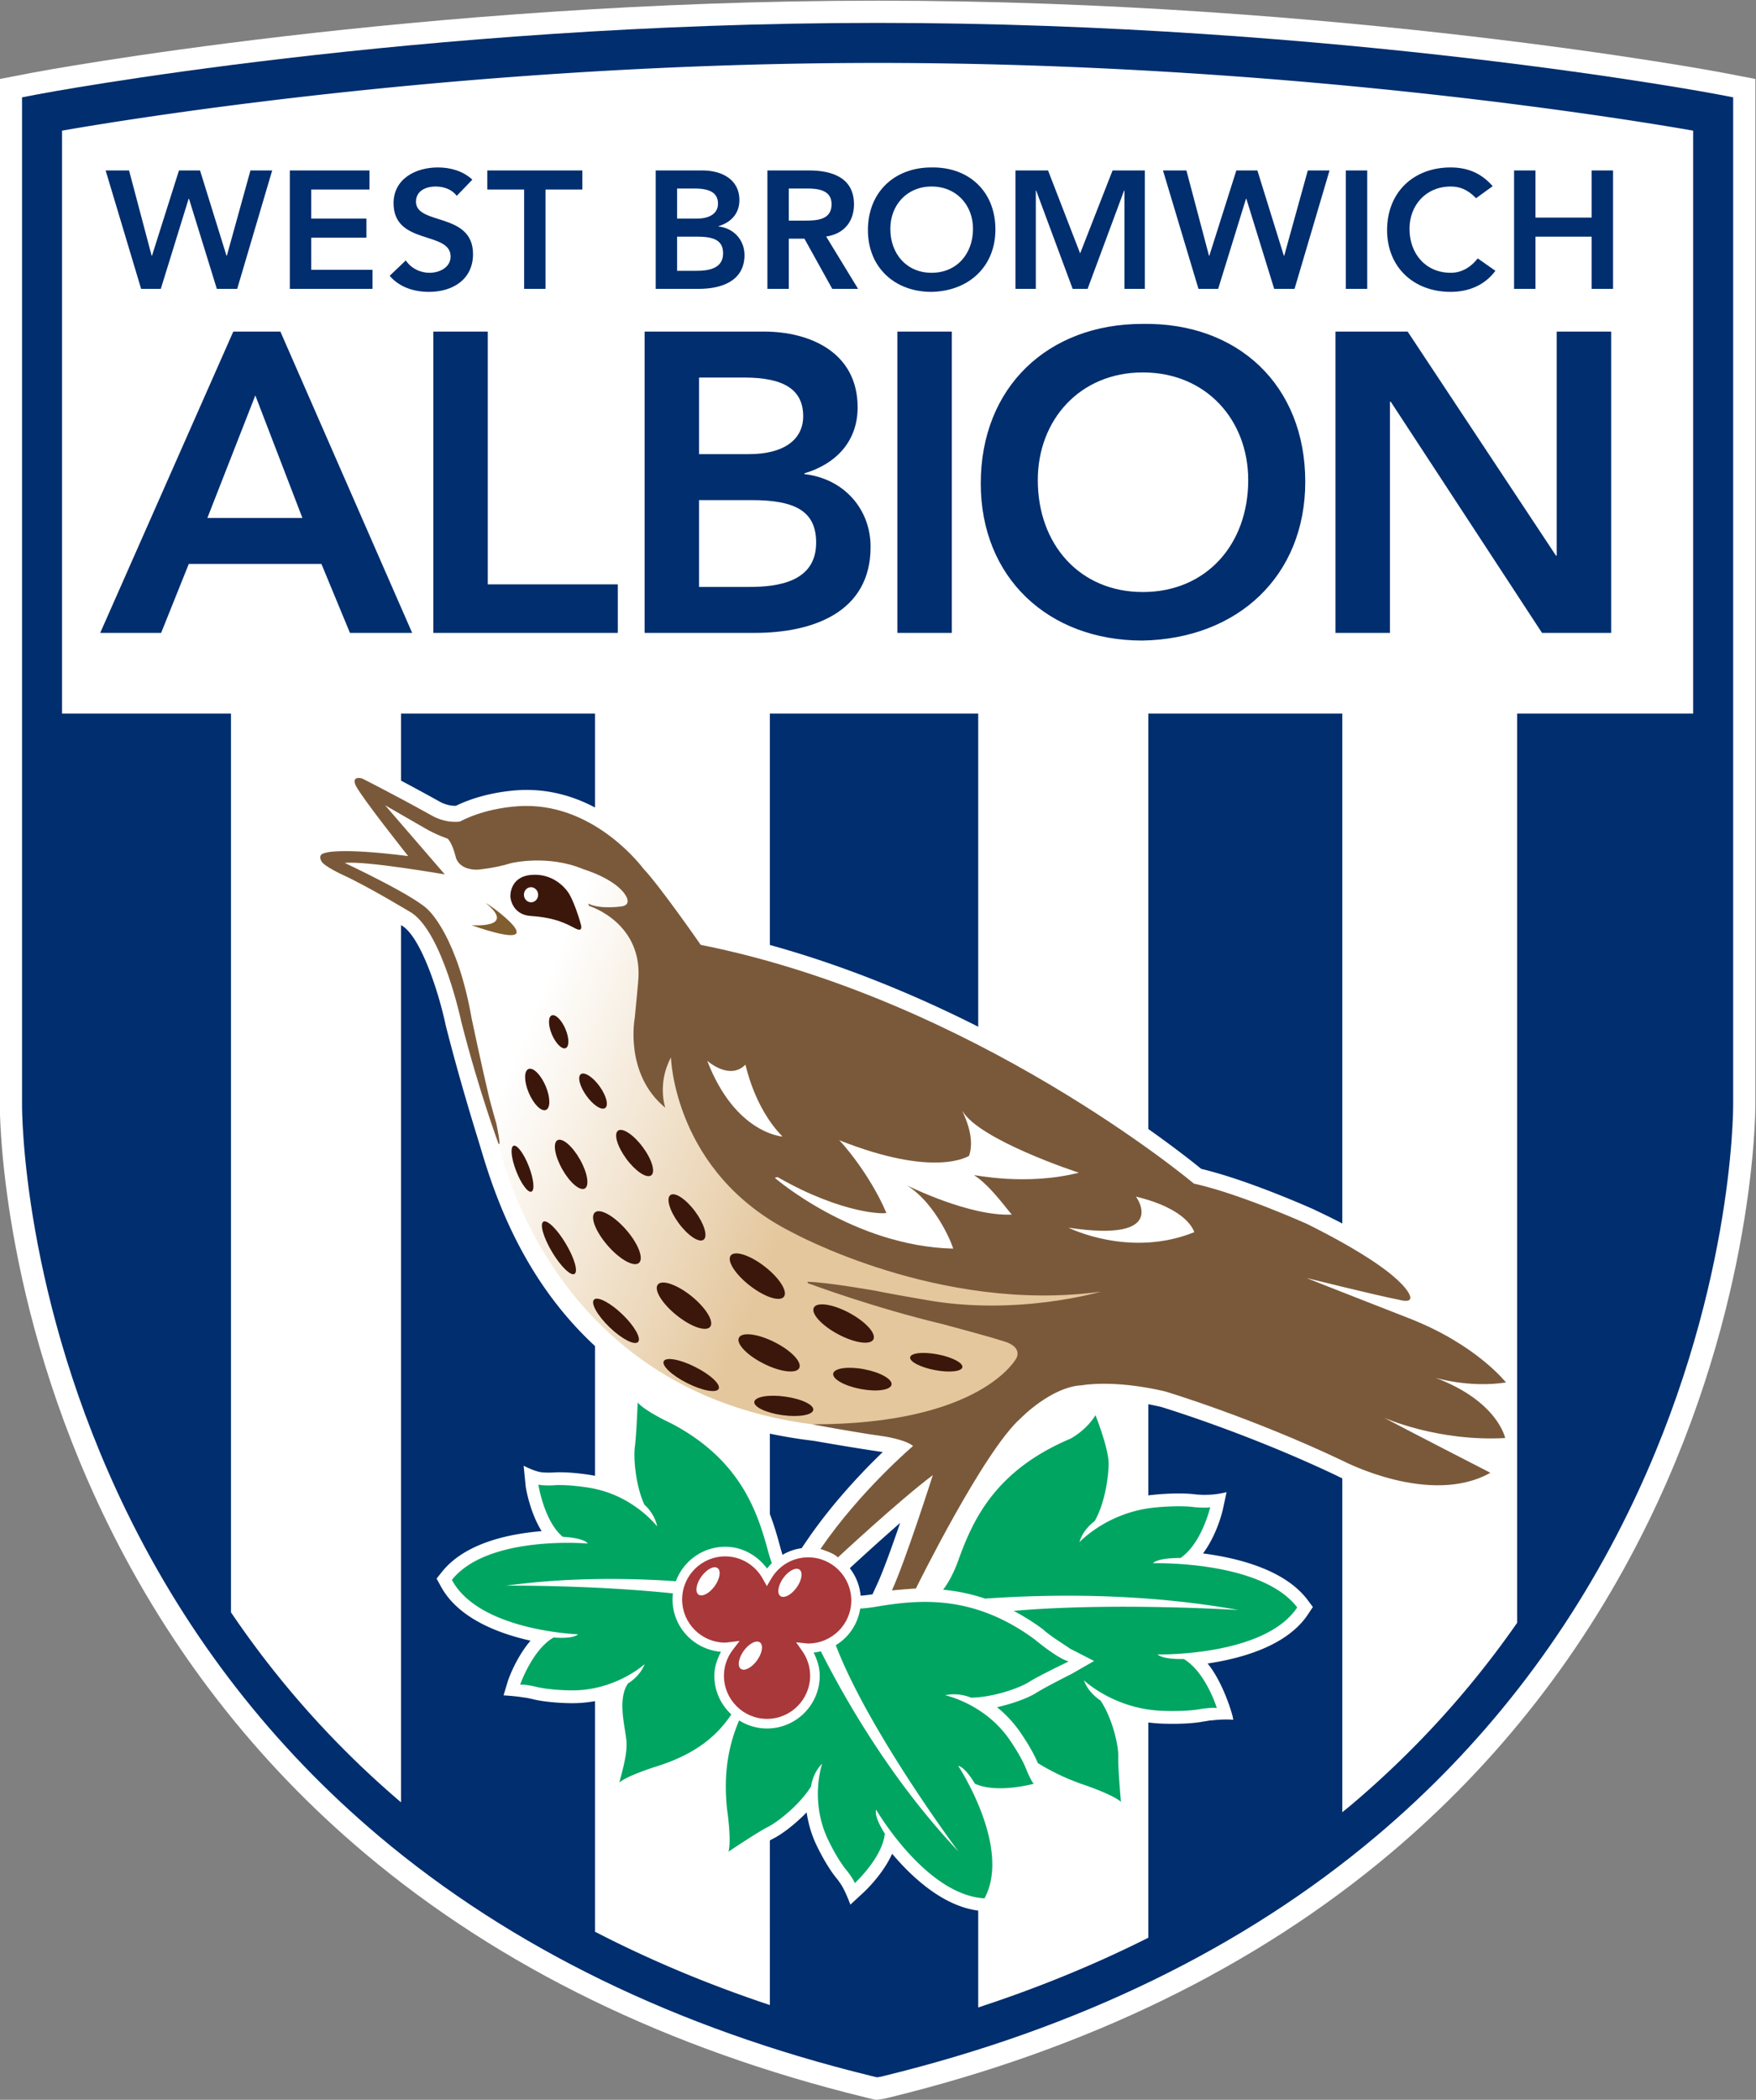 <svg xmlns="http://www.w3.org/2000/svg" width="780.969" height="933.333" viewBox="0 0 780.969 933.333"><rect x="0" y="0" width="780.969" height="933.333" fill="#808080" stroke="none"/><defs><clipPath id="a" clipPathUnits="userSpaceOnUse"><path d="M0 1080h1080V0H0Z"/></clipPath><clipPath id="b" clipPathUnits="userSpaceOnUse"><path d="m388.019 602.174-31.259 1.72 29.679-16.928 8.998-12.215 17.273-62.306s16.777-97.987 125.998-98.474c26.821-.119 25.408 3.177 25.408 3.177l2.101.847s15.794 5.946 16.028 6.779c.232.828 9.956 11.094 9.956 11.094l38.04 26.633-81.116 7.635-40.926 16.382-18.843 20.512-8.367 15.15-4.475 15.777-9.891 48.747-20.017 20.017-17.06 2.973-24.307-2.309-8.306 4.741-27.075 13.317z"/></clipPath><clipPath id="d" clipPathUnits="userSpaceOnUse"><path d="M0 1080h1080V0H0Z"/></clipPath><linearGradient id="c" x1="0" x2="1" y1="0" y2="0" gradientTransform="scale(306.564 -306.564)rotate(22.059 5.29 1.933)" gradientUnits="userSpaceOnUse" spreadMethod="pad"><stop offset="0" style="stop-opacity:1;stop-color:#fff"/><stop offset=".271" style="stop-opacity:1;stop-color:#fff"/><stop offset=".612" style="stop-opacity:1;stop-color:#e4c79d"/><stop offset="1" style="stop-opacity:1;stop-color:#e4c79d"/></linearGradient></defs><g clip-path="url(#a)" transform="matrix(1.333 0 0 -1.333 -329.515 1186.667)"><path d="m0 0-11.373-2.182v-341.875c-.015-2.633.058-66.246 35.737-139.271 20.957-42.893 49.909-80.073 86.05-110.512 44.967-37.87 101.13-65.241 166.926-81.354l1.329-.326 2.348-.553 3.002.479 1.633.4c65.797 16.113 121.957 43.484 166.923 81.352 36.142 30.445 65.094 67.625 86.045 110.514 35.593 72.858 35.746 136.653 35.733 139.332V-2.18l-11.36 2.178c-1.271.242-127.678 23.929-281.491 23.929C127.774 23.927 1.26.24 0 0" style="fill:#fff;fill-opacity:1;fill-rule:nonzero;stroke:none" transform="translate(258.51 866.073)"/><path d="M0 0c-1.243.236-126.078 23.797-280.095 23.797C-434.123 23.797-558.969.236-560.214 0l-5.343-1.025v-335.749c-.014-2.578.101-64.618 34.985-136.017 20.501-41.959 48.817-78.326 84.165-108.096 44.084-37.125 99.233-63.984 163.913-79.822l1.335-.328.854-.202 1.259.202 1.339.328c64.682 15.838 119.827 42.697 163.909 79.822 35.346 29.77 63.663 66.137 84.16 108.096C5.244-401.392 5.355-339.35 5.346-336.743V-1.025z" style="fill:#002e6e;fill-opacity:1;fill-rule:nonzero;stroke:none" transform="translate(820.107 858.79)"/><path d="M0 0c-.873-.736-1.784-1.445-2.665-2.173v366.341h-64.722V-44.025c-17.777-8.922-36.697-16.694-56.75-23.243v431.436h-69.51V-66.465c-20.654 6.874-40.119 15.03-58.335 24.443v406.19h-64.726V1.126a314.5 314.5 0 0 0-56.738 63.356v299.686h-56.361v194.379c25.572 4.453 137.906 22.576 272.112 22.576 134.169 0 246.533-18.126 272.088-22.576V364.168H55.667V60.987C39.888 38.326 21.27 17.916 0 0" style="fill:#fff;fill-opacity:1;fill-rule:nonzero;stroke:none" transform="translate(697.707 288.115)"/><path d="m0 0-15.714 40.873L-31.716 0Zm-23.066 62.158h15.713L36.614-38.314H15.857L6.342-15.325h-44.256l-9.227-22.989h-20.326z" style="fill:#002e6e;fill-opacity:1;fill-rule:nonzero;stroke:none" transform="translate(348.098 717.502)"/><path d="M0 0h18.164v-84.296h43.391v-16.175H0Z" style="fill:#002e6e;fill-opacity:1;fill-rule:nonzero;stroke:none" transform="translate(391.774 779.66)"/><path d="M0 0h16.721c9.371 0 22.344 1.561 22.344 14.759 0 10.502-6.918 14.192-21.622 14.192H0Zm0 44.277h16.578c12.108 0 18.163 5.108 18.163 12.63 0 8.657-6.055 12.915-19.749 12.915H0Zm-18.166 40.869h39.788c15.426 0 31.284-6.952 31.284-25.26 0-11.351-7.209-18.872-17.732-21.995v-.285C48.004 36.189 57.23 26.255 57.23 13.34c0-21.855-19.317-28.666-38.634-28.666h-36.762z" style="fill:#002e6e;fill-opacity:1;fill-rule:nonzero;stroke:none" transform="translate(480.431 694.514)"/><path d="M546.597 779.66h18.167V679.189h-18.167z" style="fill:#002e6e;fill-opacity:1;fill-rule:nonzero;stroke:none"/><path d="M0 0c21.191 0 35.176 15.894 35.176 37.322 0 20.01-13.985 35.904-35.176 35.904-21.046 0-35.031-15.894-35.031-35.904C-35.031 15.894-21.046 0 0 0m-.145 89.406c31.86.567 54.351-20.438 54.351-52.65 0-31.364-22.491-52.366-54.351-52.934-31.426 0-53.913 21.004-53.913 52.366 0 32.214 22.487 53.218 53.913 53.218" style="fill:#002e6e;fill-opacity:1;fill-rule:nonzero;stroke:none" transform="translate(628.479 692.811)"/><path d="M0 0h24.073l49.448-74.644.289-.284h-.289l.289.284V0h18.163v-100.471H68.906L18.454-23.414h-.289v-77.057H0Z" style="fill:#002e6e;fill-opacity:1;fill-rule:nonzero;stroke:none" transform="translate(692.771 779.66)"/><path d="M0 0h7.818l7.533-28.439h.115L24.471 0h7.024l8.835-28.439h.114L48.319 0h7.25l-11.67-39.481h-6.796l-9.29 30.056h-.114L18.41-39.481h-6.569z" style="fill:#002e6e;fill-opacity:1;fill-rule:nonzero;stroke:none" transform="translate(282.44 833.386)"/><path d="M0 0h26.567v-6.357H7.137v-9.703h18.411v-6.357H7.137v-10.707h20.448v-6.357H0Z" style="fill:#002e6e;fill-opacity:1;fill-rule:nonzero;stroke:none" transform="translate(343.898 833.386)"/><path d="M0 0c-1.531 2.119-4.248 3.121-7.024 3.121-3.286 0-6.571-1.448-6.571-5.074 0-7.918 19.032-3.401 19.032-17.453 0-8.477-6.798-12.603-14.671-12.603-4.984 0-9.856 1.507-13.141 5.354l5.381 5.131c1.757-2.621 4.759-4.127 7.93-4.127 3.286 0 7.024 1.785 7.024 5.409 0 8.643-19.033 3.679-19.033 17.787 0 8.142 7.365 11.934 14.785 11.934 4.191 0 8.383-1.171 11.498-4.071z" style="fill:#002e6e;fill-opacity:1;fill-rule:nonzero;stroke:none" transform="translate(399.58 824.91)"/><path d="M0 0h-12.291v6.357H19.43V0H7.137v-33.124H0Z" style="fill:#002e6e;fill-opacity:1;fill-rule:nonzero;stroke:none" transform="translate(422.066 827.03)"/><path d="M0 0h6.571c3.682 0 8.78.616 8.78 5.802 0 4.124-2.719 5.575-8.496 5.575H0Zm0 17.399h6.516c4.756 0 7.134 2.007 7.134 4.962 0 3.402-2.378 5.074-7.759 5.074H0Zm-7.137 16.06H8.498c6.06 0 12.291-2.732 12.291-9.926 0-4.462-2.833-7.416-6.968-8.643v-.113c5.043-.556 8.667-4.458 8.667-9.535 0-8.586-7.59-11.264-15.181-11.264H-7.137Z" style="fill:#002e6e;fill-opacity:1;fill-rule:nonzero;stroke:none" transform="translate(473.102 799.927)"/><path d="M0 0c4.021 0 8.724.334 8.724 5.463 0 4.685-4.42 5.242-8.101 5.242h-6.176V0Zm-12.689 16.729H1.246c7.702 0 14.954-2.454 14.954-11.32 0-5.687-3.342-9.87-9.29-10.706l10.649-17.455H8.948L-.341-6.022h-5.212v-16.73h-7.136z" style="fill:#002e6e;fill-opacity:1;fill-rule:nonzero;stroke:none" transform="translate(515.925 816.657)"/><path d="M0 0c8.328 0 13.823 6.244 13.823 14.665 0 7.863-5.495 14.107-13.823 14.107-8.268 0-13.763-6.244-13.763-14.107C-13.763 6.244-8.268 0 0 0m-.058 35.13c12.521.222 21.357-8.03 21.357-20.688 0-12.324-8.836-20.577-21.357-20.8-12.348 0-21.183 8.253-21.183 20.579 0 12.657 8.835 20.909 21.183 20.909" style="fill:#002e6e;fill-opacity:1;fill-rule:nonzero;stroke:none" transform="translate(558.01 799.26)"/><path d="M0 0h10.875l10.708-27.658L32.403 0h10.76v-39.481h-6.797v32.79h-.116l-12.177-32.79h-4.985L6.91-6.691h-.114v-32.79H0Z" style="fill:#002e6e;fill-opacity:1;fill-rule:nonzero;stroke:none" transform="translate(585.993 833.386)"/><path d="M0 0h7.817l7.534-28.439h.113L24.471 0h7.023l8.836-28.439h.115L48.32 0h7.249L43.897-39.481h-6.795l-9.29 30.056h-.113l-9.29-30.056h-6.572z" style="fill:#002e6e;fill-opacity:1;fill-rule:nonzero;stroke:none" transform="translate(635.217 833.386)"/><path d="M696.221 833.386h7.138v-39.481h-7.138z" style="fill:#002e6e;fill-opacity:1;fill-rule:nonzero;stroke:none"/><path d="M0 0c-2.948 3.067-5.665 3.902-8.441 3.902-8.27 0-13.765-6.244-13.765-14.107 0-8.42 5.495-14.665 13.765-14.665 3.229 0 6.345 1.451 9.005 4.795l5.891-4.127c-3.622-4.907-9.062-7.026-14.953-7.026-12.348 0-21.185 8.254-21.185 20.579 0 12.657 8.837 20.909 21.185 20.909 5.438 0 10.083-1.728 14.048-6.245z" style="fill:#002e6e;fill-opacity:1;fill-rule:nonzero;stroke:none" transform="translate(739.67 824.13)"/><path d="M0 0h7.138v-15.725h18.75V0h7.138v-39.481h-7.138v17.398H7.138v-17.398H0Z" style="fill:#002e6e;fill-opacity:1;fill-rule:nonzero;stroke:none" transform="translate(752.356 833.386)"/><path d="M0 0c-2.554-4.091-6.621-6.24-6.698-6.281-8.9-3.798-15.719-8.383-21.007-13.218 2.062 3.086 4.084 5.87 5.98 8.138 0 0 3.446 3.731 4.231 4.385C-15.045-4.474-7.255 2.09-.679 2.394l.366.015.392.072c.025.005.774.137 2.141.247Zm-74.734-62.435a17.5 17.5 0 0 1-3.62 9.165c1.624 1.502 8.985 8.296 16.799 15.102-2.635-7.683-5.596-15.922-7.592-20.259l-1.628-3.537a49 49 0 0 0-3.959-.471m-26.765 15.988c-2.972 11.024-8.503 31.541-34.243 45.147l-.099.053-.104.047c-3.852 1.783-8.744 4.571-9.927 5.959l-5.344 6.274C-135.955.43-116.155-7.764-90.311-10.801c3.292-.579 13.971-2.433 22.95-3.739-6.537-6.291-16.706-16.884-25.188-29.306l-1.875-2.746a16.9 16.9 0 0 1-6.37-2.213 48 48 0 0 0-.705 2.358M49.595-103.82l-.226 1.193c-.796 3.061-3.72 11.934-8.334 17.586 12.007 1.777 26.667 6.142 33.431 16.311l1.681 2.533-1.809 2.417c-7.53 9.922-22.824 13.875-34.84 15.441 4.474 5.989 6.325 13.404 6.572 14.466l1.286 5.954s-3.473-.885-6.479-.855c-.536-.072-2.407-.004-3.682.102-5.467.734-12.829.036-14.263-.115-4.853-.477-9.071-1.698-12.735-3.175 1.387 4.593 2.128 9.245 2.128 12.416 0 .558-.021 1.069-.06 1.52C11.938-14.262 8.03-1.852 7.319.34L5.936 2.882c4.376.034 11.052-.386 19.565-2.367 1.988-.604 29.176-8.945 58.491-22.862 1.102-.583 31.655-16.323 54.006-3.754 0 0 2.839 2.375 3.908 5.04l-16.663 8.666s11.465-1.469 18.663 1.332C141.11 1.068 131.775 5.469 131.775 5.469c7.466-.936 12.131 1.731 12.131 1.731-.668 1.866-2 4.399-2 4.399-.464.566-7.281 13.025-28.83 22.172.383.649.588 1.354.713 2.107l-.081-.63c.183.532.403 1.164.403 1.975 0 3.68-4.506 13.591-37.266 28.953l-.183.098-.187.085c-.905.408-21.809 9.777-37.581 13.535-9.132 7.471-77.634 61.635-163.806 79.475-3.418 4.872-13.215 18.679-18.208 24.056-1.802 2.381-18.25 23.15-43.598 22.816-.392.007-12.137.011-23.056-5.283-2.8-.1-5.208 1.277-5.234 1.292-13.32 7.41-23.573 12.548-23.673 12.598l-.549.276-.569.251c-5.293 1.269-7.626-1.931-8.207-2.91-1.995-3.357-.448-6.246.112-7.334l.042-.025c1.292-2.492 5.906-8.696 10.201-14.288-9.116.709-14.084.381-16.901-.401l.039.034c-.084-.017-.138-.056-.219-.074-.037-.01-.068-.022-.104-.033-3.076-.708-4.437-2.69-4.954-3.855a6.6 6.6 0 0 1-.577-2.715c0-1.967.841-3.543 1.187-4.107l-.133.23c.443-.814 1.795-3.289 9.599-6.841 8.147-3.755 21.142-11.588 22.288-12.283 6.22-4.285 12.026-22.436 14.225-32.893l.051-.223c5.324-20.874 10.546-37.087 11.845-41.505 5.237-17.541 16.636-50.891 48.306-73.829l-.395-10.169c-.119-3.059-.51-11.582-.884-14.234l-.001-.006c-.127-.905-.194-2.029-.194-3.31 0-2.945.41-6.702 1.206-10.45-3.207 1.558-6.912 2.886-11.163 3.589-.283.049-7.785 1.34-13.28.881-1.289-.034-2.849.006-3.292.089-2.426.196-6.173 2.205-6.173 2.205l.689-6.913c.165-1.081 1.455-8.666 5.312-14.912-11.274-.934-25.688-4.067-33.295-13.623l-1.751-2.201 1.368-2.481c5.737-10.714 19.151-15.805 29.981-18.218-4.656-5.406-7.16-12.284-7.509-13.289l-1.489-4.946s4.16-.234 6.672-.706c.467.001 1.416-.201 2.668-.462 5.313-1.399 12.912-1.441 13.238-1.441 4.853-.049 9.608.813 13.345 2.004a23.6 23.6 0 0 1-.232-3.162c0-2.694.388-5.261.707-7.355l.383-3.299c-.08-2.822-.642-11.01-1.143-13.915l.236-8.949 5.45 4.931c1.474 1.205 7.078 3.391 11.423 4.721 8.12 2.596 14.006 5.976 18.543 9.747-.819-3.92-1.396-8.094-1.396-12.744 0-2.622.152-5.365.48-8.236.461-3.116.779-6.849.779-9.43 0-1.181-.067-2.122-.218-2.654l-.914-8.943 7.406 4.226c2.668 1.793 10.122 6.704 12.531 7.896 2.787 1.379 7.257 4.719 11.157 8.76.523-3.482 1.499-7.217 3.346-11.052.117-.249 3.32-7.038 6.878-11.216.751-.994 1.594-2.249 1.78-2.654 1.409-2.553 2.588-5.85 2.588-5.85l4.348 4.012c.823.753 6.555 6.206 9.59 12.958 7.24-8.566 18.192-18.464 30.63-19.139l2.713-.149 1.258 2.431c2.224 4.152 3.101 8.723 3.101 13.352 0 7.492-2.314 15.081-4.921 21.342 7.224-.708 14.555 1.101 15.611 1.388l7.066 1.945s1.856-.357 1.485.009c2.382-1.107 2.248-1.022 4.872-1.962 3.801-1.246 10.06-3.708 11.763-5.147l6.917-4.195.095 7.845c-.257 2.82-.879 10.386-.879 13.715q0 .355.013.64.007.235.007.49c0 3.086-.962 8.209-2.852 13.246 3.714-1.239 7.944-2.192 12.742-2.405.319-.017 8.5-.415 14.227.673 1.447.2 2.058.398 2.552.355 0 0 4.186.564 7.419.224" style="fill:#fff;fill-opacity:1;fill-rule:nonzero;stroke:none" transform="translate(609.076 420.577)"/><path d="M0 0c30.856-10.671 4.9 7.786 4.924 7.285C15.303-1.235 0 0 0 0" style="fill:#fff;fill-opacity:1;fill-rule:nonzero;stroke:none" transform="translate(404.464 581.725)"/><path d="M0 0c30.856-10.671 4.9 7.786 4.924 7.285C15.303-1.235 0 0 0 0Z" style="fill:none;stroke:#fff;stroke-width:6.623;stroke-linecap:butt;stroke-linejoin:miter;stroke-miterlimit:4;stroke-dasharray:none;stroke-opacity:1" transform="translate(404.464 581.725)"/><path d="M0 0s-.431 6.568 6.811 7.267c7.257.698 11.627-4.21 12.957-6.584 1.338-2.391 2.95-6.881 3.682-9.709 0 0 1.098-2.984-1.648-1.607-2.746 1.387-6.38 3.653-14.93 4.21C.323-5.995 0 0 0 0" style="fill:#fff;fill-opacity:1;fill-rule:nonzero;stroke:none" transform="translate(417.482 591.207)"/><path d="M0 0s-.431 6.568 6.811 7.267c7.257.698 11.627-4.21 12.957-6.584 1.338-2.391 2.95-6.881 3.682-9.709 0 0 1.098-2.984-1.648-1.607-2.746 1.387-6.38 3.653-14.93 4.21C.323-5.995 0 0 0 0Z" style="fill:none;stroke:#fff;stroke-width:6.623;stroke-linecap:butt;stroke-linejoin:miter;stroke-miterlimit:4;stroke-dasharray:none;stroke-opacity:1" transform="translate(417.482 591.207)"/><path d="M0 0c.073-1.38-.929-2.567-2.241-2.63-1.307-.066-2.423 1.015-2.495 2.39-.073 1.394.916 2.573 2.23 2.64C-1.198 2.465-.072 1.391 0 0" style="fill:#fff;fill-opacity:1;fill-rule:nonzero;stroke:none" transform="translate(426.74 591.986)"/><path d="M0 0c.073-1.38-.929-2.567-2.241-2.63-1.307-.066-2.423 1.015-2.495 2.39-.073 1.394.916 2.573 2.23 2.64C-1.198 2.465-.072 1.391 0 0Z" style="fill:none;stroke:#fff;stroke-width:6.623;stroke-linecap:butt;stroke-linejoin:miter;stroke-miterlimit:4;stroke-dasharray:none;stroke-opacity:1" transform="translate(426.74 591.986)"/><path d="M0 0c33.66-5.076 22.725 10.148 22.481 10.365C40.215 6.07 41.75-1.281 41.993-1.488 20.327-10.25 0 0 0 0" style="fill:#fff;fill-opacity:1;fill-rule:nonzero;stroke:none" transform="translate(603.695 480.858)"/><path d="M0 0c33.66-5.076 22.725 10.148 22.481 10.365C40.215 6.07 41.75-1.281 41.993-1.488 20.327-10.25 0 0 0 0Z" style="fill:none;stroke:#fff;stroke-width:6.623;stroke-linecap:butt;stroke-linejoin:miter;stroke-miterlimit:4;stroke-dasharray:none;stroke-opacity:1" transform="translate(603.695 480.858)"/><path d="M0 0c1.283-3.021 1.307-5.876.065-6.378-1.234-.512-3.285 1.527-4.576 4.536-1.277 3.022-1.313 5.871-.065 6.384C-3.335 5.048-1.284 3.018 0 0" style="fill:#fff;fill-opacity:1;fill-rule:nonzero;stroke:none" transform="translate(435.855 547.102)"/><path d="M0 0c1.283-3.021 1.307-5.876.065-6.378-1.234-.512-3.285 1.527-4.576 4.536-1.277 3.022-1.313 5.871-.065 6.384C-3.335 5.048-1.284 3.018 0 0Z" style="fill:none;stroke:#fff;stroke-width:6.623;stroke-linecap:butt;stroke-linejoin:miter;stroke-miterlimit:4;stroke-dasharray:none;stroke-opacity:1" transform="translate(435.855 547.102)"/><path d="M0 0c2.237-3.133 3.04-6.344 1.805-7.183-1.236-.845-4.052 1.009-6.272 4.131C-6.691.07-7.501 3.286-6.271 4.129-5.03 4.971-2.224 3.118 0 0" style="fill:#fff;fill-opacity:1;fill-rule:nonzero;stroke:none" transform="translate(447.288 527.934)"/><path d="M0 0c2.237-3.133 3.04-6.344 1.805-7.183-1.236-.845-4.052 1.009-6.272 4.131C-6.691.07-7.501 3.286-6.271 4.129-5.03 4.971-2.224 3.118 0 0Z" style="fill:none;stroke:#fff;stroke-width:6.623;stroke-linecap:butt;stroke-linejoin:miter;stroke-miterlimit:4;stroke-dasharray:none;stroke-opacity:1" transform="translate(447.288 527.934)"/><path d="M0 0c3.059-4.125 4.293-8.332 2.77-9.413-1.522-1.069-5.215 1.389-8.261 5.516C-8.538.226-9.772 4.444-8.255 5.519-6.739 6.589-3.039 4.118 0 0" style="fill:#fff;fill-opacity:1;fill-rule:nonzero;stroke:none" transform="translate(461.672 507.697)"/><path d="M0 0c3.059-4.125 4.293-8.332 2.77-9.413-1.522-1.069-5.215 1.389-8.261 5.516C-8.538.226-9.772 4.444-8.255 5.519-6.739 6.589-3.039 4.118 0 0Z" style="fill:none;stroke:#fff;stroke-width:6.623;stroke-linecap:butt;stroke-linejoin:miter;stroke-miterlimit:4;stroke-dasharray:none;stroke-opacity:1" transform="translate(461.672 507.697)"/><path d="M0 0c3.045-4.116 4.287-8.324 2.766-9.401-1.52-1.072-5.218 1.39-8.264 5.515C-8.544.243-9.786 4.452-8.257 5.525-6.739 6.598-3.04 4.131 0 0" style="fill:#fff;fill-opacity:1;fill-rule:nonzero;stroke:none" transform="translate(479.15 486.225)"/><path d="M0 0c3.045-4.116 4.287-8.324 2.766-9.401-1.52-1.072-5.218 1.39-8.264 5.515C-8.544.243-9.786 4.452-8.257 5.525-6.739 6.598-3.04 4.131 0 0Z" style="fill:none;stroke:#fff;stroke-width:6.623;stroke-linecap:butt;stroke-linejoin:miter;stroke-miterlimit:4;stroke-dasharray:none;stroke-opacity:1" transform="translate(479.15 486.225)"/><path d="M0 0c5.546-2.79 9.211-6.672 8.172-8.63-1.037-1.967-6.379-1.286-11.925 1.526-5.558 2.811-9.216 6.676-8.178 8.636C-10.894 3.505-5.551 2.814 0 0" style="fill:#fff;fill-opacity:1;fill-rule:nonzero;stroke:none" transform="translate(505.675 442.658)"/><path d="M0 0c5.546-2.79 9.211-6.672 8.172-8.63-1.037-1.967-6.379-1.286-11.925 1.526-5.558 2.811-9.216 6.676-8.178 8.636C-10.894 3.505-5.551 2.814 0 0Z" style="fill:none;stroke:#fff;stroke-width:6.623;stroke-linecap:butt;stroke-linejoin:miter;stroke-miterlimit:4;stroke-dasharray:none;stroke-opacity:1" transform="translate(505.675 442.658)"/><path d="M0 0c4.88-3.805 7.699-8.307 6.289-10.031-1.415-1.732-6.518-.036-11.399 3.776-4.885 3.812-7.709 8.3-6.289 10.035C-9.995 5.508-4.888 3.825 0 0" style="fill:#fff;fill-opacity:1;fill-rule:nonzero;stroke:none" transform="translate(502.427 467.83)"/><path d="M0 0c4.88-3.805 7.699-8.307 6.289-10.031-1.415-1.732-6.518-.036-11.399 3.776-4.885 3.812-7.709 8.3-6.289 10.035C-9.995 5.508-4.888 3.825 0 0Z" style="fill:none;stroke:#fff;stroke-width:6.623;stroke-linecap:butt;stroke-linejoin:miter;stroke-miterlimit:4;stroke-dasharray:none;stroke-opacity:1" transform="translate(502.427 467.83)"/><path d="M0 0c5.463-2.956 9.03-6.913 7.932-8.854C6.84-10.784 1.523-9.96-3.951-7.008c-5.469 2.954-9.03 6.919-7.933 8.849C-10.799 3.784-5.474 2.95 0 0" style="fill:#fff;fill-opacity:1;fill-rule:nonzero;stroke:none" transform="translate(530.637 452.403)"/><path d="M0 0c5.463-2.956 9.03-6.913 7.932-8.854C6.84-10.784 1.523-9.96-3.951-7.008c-5.469 2.954-9.03 6.919-7.933 8.849C-10.799 3.784-5.474 2.95 0 0Z" style="fill:none;stroke:#fff;stroke-width:6.623;stroke-linecap:butt;stroke-linejoin:miter;stroke-miterlimit:4;stroke-dasharray:none;stroke-opacity:1" transform="translate(530.637 452.403)"/></g><g clip-path="url(#b)" transform="matrix(1.333 0 0 -1.333 -329.515 1186.667)"><path d="m388.019 602.174-31.259 1.72 29.679-16.928 8.998-12.215 17.273-62.306s16.777-97.987 125.998-98.474c26.821-.119 25.408 3.177 25.408 3.177l2.101.847s15.794 5.946 16.028 6.779c.232.828 9.956 11.094 9.956 11.094l38.04 26.633-81.116 7.635-40.926 16.382-18.843 20.512-8.367 15.15-4.475 15.777-9.891 48.747-20.017 20.017-17.06 2.973-24.307-2.309-8.306 4.741-27.075 13.317z" style="fill:url(#c);stroke:none"/></g><g clip-path="url(#d)" transform="matrix(1.333 0 0 -1.333 -329.515 1186.667)"><path d="M0 0c30.856-10.671 4.9 7.786 4.924 7.285C15.303-1.235 0 0 0 0" style="fill:#815e2f;fill-opacity:1;fill-rule:nonzero;stroke:none" transform="translate(404.464 581.725)"/><path d="M0 0s-.431 6.568 6.811 7.267c7.257.698 11.627-4.21 12.957-6.584 1.338-2.391 2.95-6.881 3.682-9.709 0 0 1.098-2.984-1.648-1.607-2.746 1.387-6.38 3.653-14.93 4.21C.323-5.995 0 0 0 0" style="fill:#3b170b;fill-opacity:1;fill-rule:nonzero;stroke:none" transform="translate(417.482 591.207)"/><path d="M0 0c.073-1.38-.929-2.567-2.241-2.63-1.307-.066-2.423 1.015-2.495 2.39-.073 1.394.916 2.573 2.23 2.64C-1.198 2.465-.072 1.391 0 0" style="fill:#fff;fill-opacity:1;fill-rule:nonzero;stroke:none" transform="translate(426.74 591.986)"/><path d="M0 0c1.594-3.758 1.644-7.338.096-7.962-1.565-.63-4.113 1.909-5.72 5.685-1.607 3.771-1.643 7.336-.096 7.964C-4.167 6.321-1.607 3.78 0 0" style="fill:#3b170b;fill-opacity:1;fill-rule:nonzero;stroke:none" transform="translate(429.251 528.083)"/><path d="M0 0c1.283-3.021 1.307-5.876.065-6.378-1.234-.512-3.285 1.527-4.576 4.536-1.277 3.022-1.313 5.871-.065 6.384C-3.335 5.048-1.284 3.018 0 0" style="fill:#3b170b;fill-opacity:1;fill-rule:nonzero;stroke:none" transform="translate(435.855 547.102)"/><path d="M0 0c2.237-3.133 3.04-6.344 1.805-7.183-1.236-.845-4.052 1.009-6.272 4.131C-6.691.07-7.501 3.286-6.271 4.129-5.03 4.971-2.224 3.118 0 0" style="fill:#3b170b;fill-opacity:1;fill-rule:nonzero;stroke:none" transform="translate(447.288 527.934)"/><path d="M0 0c2.519-4.457 3.207-8.769 1.576-9.656-1.648-.885-5.013 1.998-7.518 6.457-2.512 4.457-3.208 8.794-1.565 9.662C-5.876 7.355-2.507 4.459 0 0" style="fill:#3b170b;fill-opacity:1;fill-rule:nonzero;stroke:none" transform="translate(440.721 503.564)"/><path d="M0 0c3.059-4.125 4.293-8.332 2.77-9.413-1.522-1.069-5.215 1.389-8.261 5.516C-8.538.226-9.772 4.444-8.255 5.519-6.739 6.589-3.039 4.118 0 0" style="fill:#3b170b;fill-opacity:1;fill-rule:nonzero;stroke:none" transform="translate(461.672 507.697)"/><path d="M0 0c3.045-4.116 4.287-8.324 2.766-9.401-1.52-1.072-5.218 1.39-8.264 5.515C-8.544.243-9.786 4.452-8.257 5.525-6.739 6.598-3.04 4.131 0 0" style="fill:#3b170b;fill-opacity:1;fill-rule:nonzero;stroke:none" transform="translate(479.15 486.225)"/><path d="M0 0c2.865-4.81 4.143-9.294 2.854-10.035-1.283-.727-4.648 2.565-7.515 7.383C-7.52 2.156-8.797 6.662-7.508 7.387-6.212 8.124-2.85 4.814 0 0" style="fill:#3b170b;fill-opacity:1;fill-rule:nonzero;stroke:none" transform="translate(436.005 475.47)"/><path d="M0 0c4.048-3.895 6.374-8.036 5.192-9.207-1.206-1.174-5.444 1.028-9.504 4.934-4.052 3.909-6.368 8.036-5.172 9.209C-8.304 6.121-4.048 3.903 0 0" style="fill:#3b170b;fill-opacity:1;fill-rule:nonzero;stroke:none" transform="translate(454.873 451.935)"/><path d="M0 0c5.06-2.547 8.525-5.81 7.746-7.281-.778-1.473-5.504-.596-10.558 1.969-5.043 2.552-8.526 5.814-7.741 7.285C-9.779 3.435-5.044 2.573 0 0" style="fill:#3b170b;fill-opacity:1;fill-rule:nonzero;stroke:none" transform="translate(479.216 434.374)"/><path d="M0 0c5.546-2.79 9.211-6.672 8.172-8.63-1.037-1.967-6.379-1.286-11.925 1.526-5.558 2.811-9.216 6.676-8.178 8.636C-10.894 3.505-5.551 2.814 0 0" style="fill:#3b170b;fill-opacity:1;fill-rule:nonzero;stroke:none" transform="translate(505.675 442.658)"/><path d="M0 0c4.048-4.661 5.925-9.607 4.203-11.035-1.726-1.428-6.397 1.19-10.445 5.859-4.035 4.661-5.924 9.586-4.197 11.024C-8.724 7.283-4.047 4.652 0 0" style="fill:#3b170b;fill-opacity:1;fill-rule:nonzero;stroke:none" transform="translate(456.143 480.117)"/><path d="M0 0c4.808-3.922 7.531-8.473 6.084-10.162-1.438-1.703-6.512.087-11.312 4.003-4.815 3.907-7.539 8.449-6.087 10.152C-9.87 5.702-4.803 3.897 0 0" style="fill:#3b170b;fill-opacity:1;fill-rule:nonzero;stroke:none" transform="translate(478.024 457.93)"/><path d="M0 0c4.88-3.805 7.699-8.307 6.289-10.031-1.415-1.732-6.518-.036-11.399 3.776-4.885 3.812-7.709 8.3-6.289 10.035C-9.995 5.508-4.888 3.825 0 0" style="fill:#3b170b;fill-opacity:1;fill-rule:nonzero;stroke:none" transform="translate(502.427 467.83)"/><path d="M0 0c5.463-2.956 9.03-6.913 7.932-8.854C6.84-10.784 1.523-9.96-3.951-7.008c-5.469 2.954-9.03 6.919-7.933 8.849C-10.799 3.784-5.474 2.95 0 0" style="fill:#3b170b;fill-opacity:1;fill-rule:nonzero;stroke:none" transform="translate(530.637 452.403)"/><path d="M0 0c5.372-1.034 9.424-3.344 9.045-5.155-.387-1.813-5.038-2.443-10.409-1.4-5.381 1.041-9.423 3.346-9.044 5.155C-10.028.413-5.366 1.036 0 0" style="fill:#3b170b;fill-opacity:1;fill-rule:nonzero;stroke:none" transform="translate(535.602 433.64)"/><path d="M0 0c5.438-.739 9.642-2.739 9.396-4.45C9.143-6.155 4.544-6.938-.893-6.193c-5.426.753-9.63 2.747-9.384 4.45C-10.032-.023-5.427.758 0 0" style="fill:#3b170b;fill-opacity:1;fill-rule:nonzero;stroke:none" transform="translate(509.142 424.533)"/><path d="M0 0c4.797-.928 8.466-2.843 8.172-4.286s-4.431-1.852-9.236-.928c-4.81.921-8.479 2.852-8.179 4.282C-8.964.517-4.814.932 0 0" style="fill:#3b170b;fill-opacity:1;fill-rule:nonzero;stroke:none" transform="translate(560.111 438.599)"/><path d="M0 0c1.643-4.227 2.027-8.006.859-8.432-1.171-.434-3.442 2.641-5.079 6.861-1.645 4.223-2.034 8.007-.871 8.441C-3.921 7.302-1.637 4.233 0 0" style="fill:#3b170b;fill-opacity:1;fill-rule:nonzero;stroke:none" transform="translate(423.64 501.306)"/><path d="M0 0c1.803 1.915 9.181 1.754 9.181 1.754 7.119 4.869 9.922 16.949 9.922 16.949-.977-.366-5.108-.021-5.108-.021-5.359.762-13.437-.109-13.437-.109C-15.315 17.009-24.53 7.019-24.53 7.019c1.183 4.359 5.067 7.027 5.067 7.027 3.574 6.202 4.653 15.305 4.668 19.168.021 5.077-4.385 16.136-4.385 16.136-3.277-5.253-8.389-7.832-8.389-7.832C-52.781 30.866-60.125 14.323-64.95.958c-1.617-4.465-3.401-7.585-5.063-9.782a62.4 62.4 0 0 0 13.997-2.966c20.634 1.445 52.364 2.013 84.526-3.812 0 0-41.592 2.641-74.987-.285a74 74 0 0 0 9.69-6.085l.271-.204.234-.234c2.673-2.32 6.774-4.729 8.589-6.064l8.051-4.118-7.514-4.308c-2.448-1.225-9.348-4.758-11.842-6.346-2.507-1.603-7.572-3.541-13.038-4.761a39.5 39.5 0 0 0 7.658-8.209c.179-.247 4.02-5.718 5.963-10.417 4.154-2.588 8.956-4.963 14.638-6.992 0 0 9.948-3.258 13.085-5.908 0 0-1.013 11.118-.884 14.89.139 3.813-1.934 12.88-5.933 18.881 0 0-4.044 2.442-5.536 6.728 0 0 9.871-9.456 25.825-10.158 0 0 8.127-.413 13.414.63 0 0 4.101.57 5.114.257 0 0-3.618 11.916-11.048 16.381 0 0-6.799-.285-8.734 1.516 0 0 35.65-.775 46.577 15.655h.03C36.14 1.043 0 0 0 0" style="fill:#00a562;fill-opacity:1;fill-rule:nonzero;stroke:none" transform="translate(631.88 368.967)"/><path d="M0 0c-8.323 11.974-21.383 14.692-21.383 14.692 4.474 1.08 8.571-.782 8.571-.782 7.181.045 16.128 3.142 19.401 5.234 3.237 2.062 13.221 6.831 13.221 6.831-3.835 1.033-11.252 7.277-11.252 7.277-20.587 15.217-38.785 13.363-52.994 10.979a52 52 0 0 0-5.319-.627 17.34 17.34 0 0 0-4.92-9.69 17 17 0 0 0-3.231-2.516C-46.89 2.641-16.981-37.387-16.981-37.387c-22.07 23.356-37.512 50.133-45.917 66.753a18 18 0 0 0-2.394-.43c1.211-2.42 2.036-4.997 2.036-7.719 0-9.701-7.888-17.593-17.587-17.593-3.414 0-6.594.997-9.295 2.691-3.45-7.973-5.397-17.69-3.985-30.024 0 0 1.486-10.017.424-13.742 0 0 9.828 6.602 13.025 8.179 3.524 1.748 10.822 7.583 14.527 13.576 0 0 .462 4.399 3.706 7.59 0 0-4.3-12.338 2.008-25.433 0 0 3.135-6.691 6.403-10.448 0 0 2.297-3.02 2.453-3.969 0 0 9.223 8.462 10.044 16.503 0 0-3.705 5.625-2.903 8.01 0 0 16.556-28.505 36.198-29.574l-.026.036c9.116 17.005-8.8 44.166-8.8 44.166 2.517-.545 5.557-5.961 5.557-5.961 7.5-3.422 19.673-.019 19.673-.019-.745.606-2.23 4.09-2.23 4.09C4.28-6.063 0 0 0 0" style="fill:#00a562;fill-opacity:1;fill-rule:nonzero;stroke:none" transform="translate(583.95 310.242)"/><path d="M0 0c0 2.814.899 5.47 2.221 7.981-9.023.732-16.163 8.228-16.163 17.437 0 .691.05 1.366.127 2.036-27.396 2.865-55.676 2.573-55.676 2.573 20.2 2.748 40.048 2.627 56.657 1.48 2.484 6.699 8.92 11.496 16.472 11.496 5.562 0 10.648-2.8 13.946-7.257a19 19 0 0 0 1.598 1.798 50 50 0 0 0-1.258 4.016c-3.664 13.591-9.45 30.5-32.115 42.48 0 0-8.856 4.095-11.386 7.066 0 0-.438-11.216-.924-14.663-.533-3.827.227-13.002 3.155-19.387 0 0 3.434-2.875 4.267-7.293 0 0-7.924 10.473-22.501 12.884 0 0-7.405 1.292-12.412.828 0 0-3.85-.121-4.723.296 0 0 1.862-12.212 8.153-17.452 0 0 6.83-.242 8.371-2.247 0 0-33.344 2.979-45.389-12.144l.041-.004c9.097-16.986 42.092-18.112 42.092-18.112-1.89-1.702-8.166-1.053-8.166-1.053-7.125-4.063-11.182-15.76-11.182-15.76.941.255 4.705-.534 4.705-.534 4.834-1.326 12.359-1.347 12.359-1.347 14.791-.154 24.486 8.76 24.486 8.76-1.631-4.206-5.523-6.426-5.523-6.426-4.052-5.782-.383-16.279-.519-20.395-.049-1.47.148-3.43-2.414-12.646 3.045 2.486 12.874 5.496 12.874 5.496C-5.801-25.929 1.126-19.72 5.67-12.904 2.193-9.688 0-5.099 0 0" style="fill:#00a562;fill-opacity:1;fill-rule:nonzero;stroke:none" transform="translate(485.529 331.459)"/><path d="M0 0c0-7.928 6.449-14.379 14.377-14.379l.522.052 4.275.504-2.306-2.997c-1.914-2.545-2.925-5.518-2.925-8.598 0-7.934 6.448-14.387 14.374-14.387 7.93 0 14.382 6.453 14.382 14.387 0 2.954-.913 5.81-2.643 8.26l-2.039 2.888 3.881-.413c8.081-.019 14.53 6.432 14.53 14.357 0 7.93-6.449 14.383-14.378 14.383-5.12 0-9.743-2.682-12.367-7.172l-1.422-2.431-1.363 2.461c-2.552 4.605-7.349 7.466-12.521 7.466C6.449 14.381 0 7.93 0 0" style="fill:#a9383a;fill-opacity:1;fill-rule:nonzero;stroke:none" transform="translate(474.79 356.876)"/><path d="M0 0c-1.773-2.43-4.188-3.654-5.389-2.746-1.204.897-.738 3.606 1.021 6.036 1.777 2.422 4.182 3.659 5.396 2.75C2.232 5.133 1.771 2.426 0 0" style="fill:#fff;fill-opacity:1;fill-rule:nonzero;stroke:none" transform="translate(485.608 361.288)"/><path d="M0 0c-1.771-2.431-4.187-3.654-5.389-2.746-1.199.899-.74 3.606 1.022 6.036 1.778 2.422 4.183 3.659 5.394 2.754C2.231 5.133 1.776 2.43 0 0" style="fill:#fff;fill-opacity:1;fill-rule:nonzero;stroke:none" transform="translate(512.933 360.79)"/><path d="M0 0c-1.773-2.43-4.191-3.654-5.391-2.746-1.203.899-.739 3.608 1.021 6.034 1.777 2.426 4.184 3.661 5.395 2.754C2.228 5.133 1.775 2.428 0 0" style="fill:#fff;fill-opacity:1;fill-rule:nonzero;stroke:none" transform="translate(499.734 336.515)"/><path d="M0 0s-2.42 12.259-23.281 20.103c0 0 11.156-3.456 23.547-1.575 0 0-9.743 12.553-32.173 21.338 0 0-30.904 12.078-34.352 13.489 0 0 23.624-5.865 31.004-7.281 0 0 3.768-1.098 3.61.786 0 0 .396 7.142-34.38 24.492 0 0-22.293 10.047-37.836 13.501 0 0-73.16 61.387-164.533 79.597 0 0-13.501 19.468-19.155 25.434 0 0-15.543 21.194-39.406 20.88 0 0-11.633.117-21.8-5.203-5.085-.629-9.316 1.977-9.316 1.977-13.21 7.345-23.307 12.398-23.307 12.398-3.923.94-2.039-2.511-2.039-2.511 2.195-4.234 17.41-23.372 17.41-23.372-23.529 2.98-27.828 1.012-27.828 1.012-2.508-.471-1.099-2.747-1.099-2.747.942-1.726 7.125-4.538 7.125-4.538 8.89-4.098 23.057-12.706 23.057-12.706 10.351-7.058 16.47-36.233 16.47-36.233 5.96-23.373 12.389-40.618 12.389-40.618 1.097-1.724-.688 6.642-.688 6.642-.627 2.041-2.353 8.471-2.353 8.471-2.678 11.271-5.897 26.603-5.897 26.603-4.706 26.98-14.117 35.763-14.117 35.763-3.607 4.548-28.214 16.066-28.214 16.066 6.907.784 33.389-3.832 33.389-3.832l-19.919 23.059 13.331-7.686c3.765-2.197 7.53-3.451 7.53-3.451s1.449-1.176 2.665-5.96c0 0 .628-4.394 7.216-4.394 0 0 5.804.471 11.294 2.197 0 0 12.234 2.982 24.156-2.04 0 0 11.137-3.293 14.275-9.096 0 0 1.725-2.825-1.57-3.294 0 0-7.217-1.099-11.137.94l.314-.783s18.509-5.648 16.313-25.725c0 0-.784-8.628-1.098-11.609 0 0-3.607-18.665 10.195-29.959 0 0-2.822 8 1.883 16.784 0 0 .941-38.586 40.468-58.351 0 0 49.253-27.135 102.898-19.763 0 0-28.078-8.313-58.82-2.664 0 0-13.31 2.289-15.978 2.917 0 0-16.178 2.884-22.923 3.041 0 0-.471-.47.94-.783 0 0 21.02-7.844 44.077-13.333 0 0 16.473-4.393 20.078-5.648 0 0 6.432-1.412 4.548-5.647 0 0-11.452-22.117-68.077-22.117 0 0 12.22-2.366 23.358-3.937 0 0 7.396-.998 10.21-3.277 0 0-17.723-15.06-30.902-34.35 0 0 4.707-1.409 5.805-2.824 0 0 20.393 18.981 31.686 27.45 0 0-9.097-28.551-13.647-38.432 0 0 7.215.63 8 .63 0 0 22.566 45.849 34.978 56.779 0 0 10.199 10.512 20.393 10.98 0 0 10.352 2.041 27.761-2.037 0 0 28.389-8.468 59.446-23.215 0 0 29.021-15.217 49.099-3.922 0 0-29.961 15.372-35.45 18.352 0 0 17.79-8.024 40.377-6.768" style="fill:#7a593a;fill-opacity:1;fill-rule:nonzero;stroke:none" transform="translate(749.383 410.715)"/><path d="M0 0s7.414-6.676 12.721-1.305c.122.179 2.686-14.089 12.39-23.955 0 0-15.761.936-25.111 25.26" style="fill:#fff;fill-opacity:1;fill-rule:nonzero;stroke:none" transform="translate(483.167 536.505)"/><path d="M0 0c5.695-3.55 12.195-13.131 12.644-13.11-14.236-.715-35.052 9.735-35.052 9.735 10.241-6.47 15.621-21.076 15.391-21.091-33.21.813-59.5 23.602-59.5 23.602l.904.264c22.083-12.634 36.339-12.367 36.315-11.92C-35.057.934-44.837 11.714-45.077 11.703-12.848-1.098-1.956 6.432-1.726 6.444c2.409 6.651-2.399 14.979-2.173 14.988C1.671 11.805 34.25 1.036 34.948.856 17.237-3.641-.019.223 0 0" style="fill:#fff;fill-opacity:1;fill-rule:nonzero;stroke:none" transform="translate(572.214 498.339)"/><path d="M0 0c33.66-5.076 22.725 10.148 22.481 10.365C40.215 6.07 41.75-1.281 41.993-1.488 20.327-10.25 0 0 0 0" style="fill:#fff;fill-opacity:1;fill-rule:nonzero;stroke:none" transform="translate(603.695 480.858)"/></g></svg>